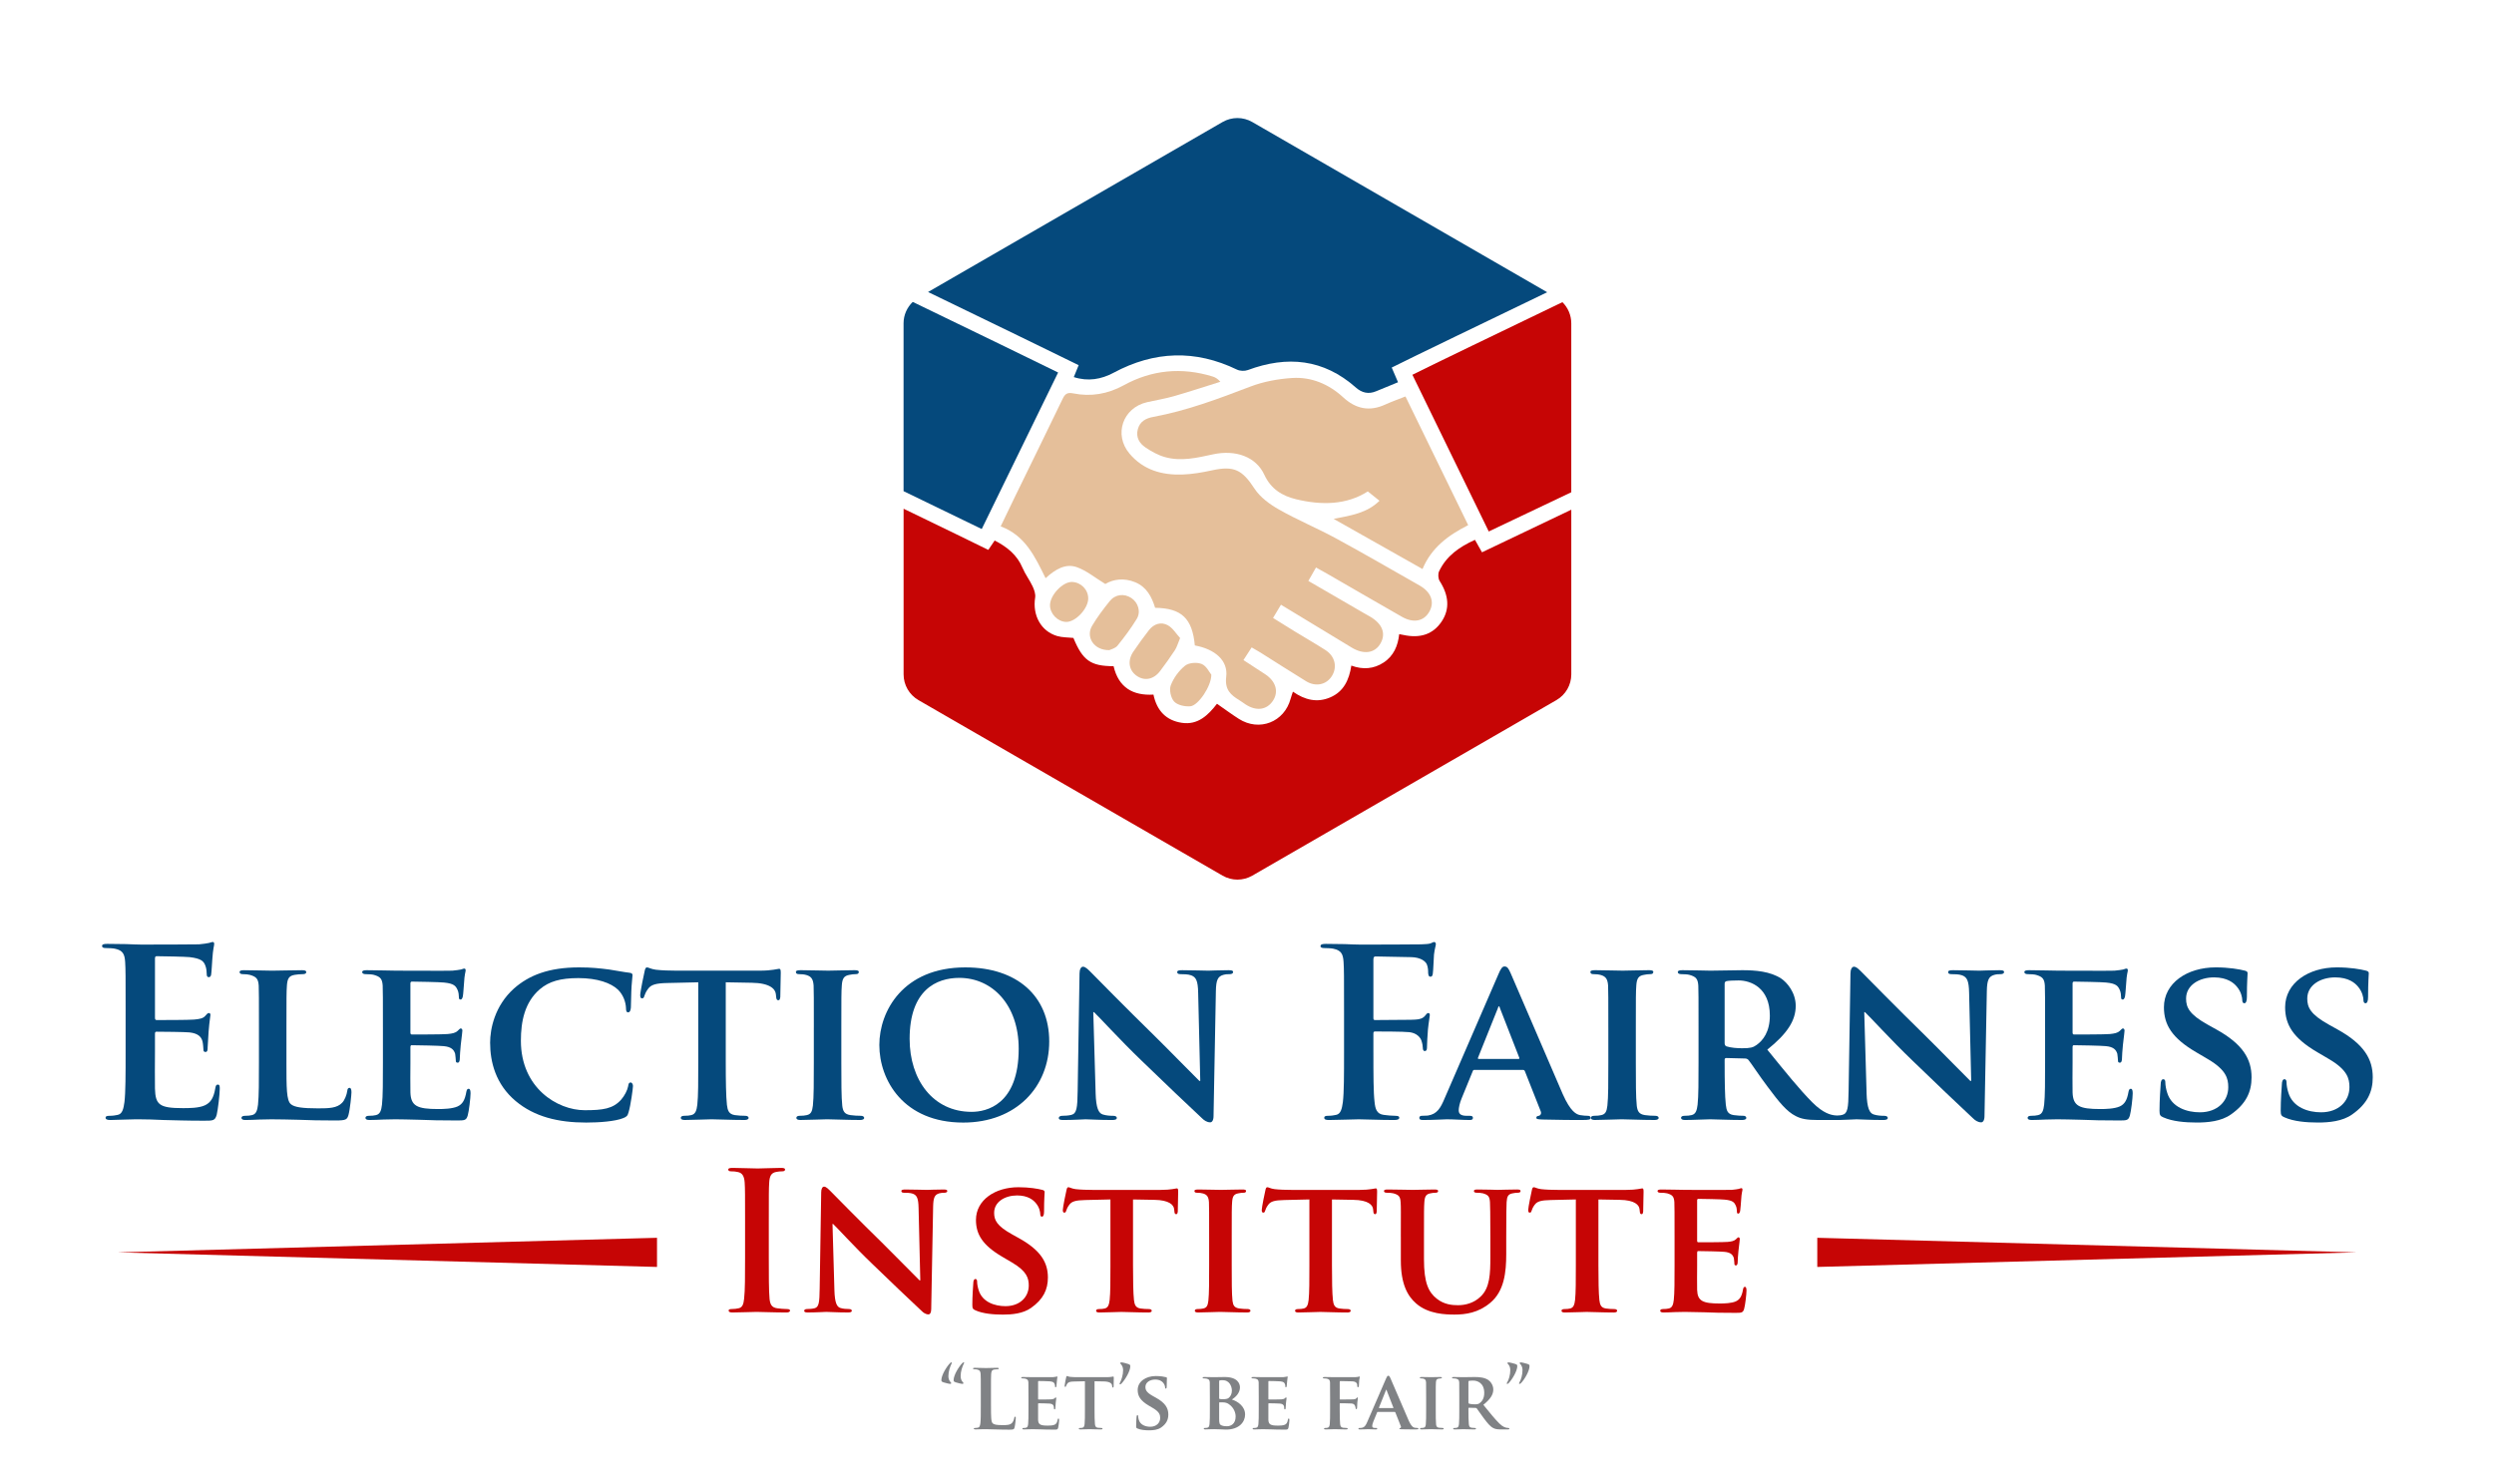 <?xml version="1.0" encoding="UTF-8"?> <svg xmlns="http://www.w3.org/2000/svg" id="Layer_1" viewBox="0 0 368.46 219.375"><defs><style>.cls-1{fill:none;}.cls-2{fill:#05497c;}.cls-3{fill:#e5bf9a;}.cls-4{fill:#c60505;}.cls-5{fill:#808285;}</style></defs><g><g><g><path class="cls-4" d="M110.077,180.79c0-4.297,0-5.088-.057-5.992-.057-.96-.34-1.441-.961-1.583-.311-.085-.678-.112-1.018-.112-.282,0-.452-.057-.452-.283,0-.169,.227-.227,.679-.227,1.074,0,2.854,.085,3.674,.085,.707,0,2.374-.085,3.448-.085,.368,0,.594,.057,.594,.227,0,.225-.169,.283-.452,.283s-.509,.027-.848,.085c-.764,.141-.989,.622-1.046,1.611-.057,.904-.057,1.695-.057,5.992v4.974c0,2.74,0,4.974,.113,6.189,.085,.764,.282,1.272,1.13,1.385,.396,.056,1.018,.113,1.442,.113,.311,0,.452,.085,.452,.225,0,.198-.226,.283-.538,.283-1.865,0-3.646-.085-4.409-.085-.65,0-2.43,.085-3.561,.085-.368,0-.566-.085-.566-.283,0-.141,.113-.225,.452-.225,.424,0,.763-.057,1.018-.113,.565-.113,.734-.593,.82-1.413,.141-1.187,.141-3.421,.141-6.161v-4.974Z"></path><path class="cls-4" d="M123.275,190.68c.056,1.866,.367,2.43,.848,2.601,.423,.141,.904,.169,1.3,.169,.283,0,.424,.112,.424,.254,0,.198-.226,.254-.566,.254-1.611,0-2.769-.085-3.221-.085-.227,0-1.413,.085-2.685,.085-.34,0-.566-.029-.566-.254,0-.142,.17-.254,.396-.254,.339,0,.791-.029,1.13-.113,.65-.169,.734-.82,.763-2.911l.226-14.243c0-.481,.169-.82,.423-.82,.312,0,.65,.368,1.075,.791,.311,.312,4.041,4.126,7.659,7.659,1.696,1.668,5.003,5.059,5.37,5.399h.113l-.254-10.683c-.029-1.47-.255-1.893-.848-2.12-.367-.141-.96-.141-1.3-.141-.311,0-.395-.113-.395-.256,0-.197,.254-.225,.622-.225,1.3,0,2.628,.056,3.165,.056,.283,0,1.215-.056,2.43-.056,.34,0,.566,.029,.566,.225,0,.142-.141,.256-.424,.256-.254,0-.452,0-.763,.085-.678,.198-.876,.622-.904,1.978l-.283,15.148c0,.537-.197,.764-.395,.764-.424,0-.763-.254-1.017-.508-1.555-1.443-4.663-4.41-7.264-6.925-2.713-2.6-5.342-5.511-5.822-5.935h-.085l.283,9.806Z"></path><path class="cls-4" d="M144.131,193.649c-.395-.171-.48-.283-.48-.82,0-1.301,.113-2.798,.141-3.194,0-.368,.113-.622,.311-.622,.226,0,.254,.225,.254,.395,0,.312,.085,.82,.226,1.245,.537,1.78,2.402,2.373,3.956,2.373,2.148,0,3.448-1.357,3.448-3.052,0-1.045-.254-2.092-2.458-3.391l-1.442-.848c-2.939-1.724-3.9-3.335-3.9-5.455,0-2.939,2.826-4.832,6.274-4.832,1.611,0,2.883,.225,3.533,.395,.226,.057,.339,.142,.339,.312,0,.312-.085,.989-.085,2.883,0,.508-.113,.764-.311,.764-.169,0-.254-.142-.254-.425,0-.225-.113-.96-.65-1.582-.368-.452-1.158-1.131-2.77-1.131-1.78,0-3.391,.933-3.391,2.573,0,1.074,.396,1.922,2.628,3.165l1.018,.566c3.278,1.809,4.296,3.645,4.296,5.821,0,1.782-.678,3.223-2.487,4.495-1.187,.847-2.827,.989-4.154,.989-1.442,0-2.968-.142-4.042-.622Z"></path><path class="cls-4" d="M164.055,177.257l-3.702,.085c-1.441,.029-2.035,.198-2.402,.735-.255,.339-.368,.649-.424,.82-.056,.197-.113,.31-.283,.31s-.225-.141-.225-.395c0-.396,.48-2.713,.537-2.911,.056-.312,.141-.452,.282-.452,.198,0,.452,.198,1.075,.283,.734,.085,1.667,.112,2.487,.112h10.09c.791,0,1.328-.056,1.695-.112,.395-.057,.594-.113,.678-.113,.169,0,.198,.141,.198,.508,0,.51-.057,2.29-.057,2.911-.029,.254-.085,.396-.226,.396-.198,0-.255-.113-.283-.481l-.028-.254c-.057-.622-.707-1.357-2.939-1.385l-3.137-.056v9.722c0,2.205,.029,4.098,.141,5.144,.085,.679,.226,1.131,.961,1.245,.339,.056,.904,.085,1.272,.085,.282,0,.395,.141,.395,.254,0,.169-.198,.254-.48,.254-1.639,0-3.307-.085-4.014-.085-.565,0-2.261,.085-3.25,.085-.311,0-.48-.085-.48-.254,0-.113,.085-.254,.395-.254,.368,0,.678-.029,.876-.085,.508-.113,.65-.566,.734-1.272,.113-1.018,.113-2.911,.113-5.116v-9.722Z"></path><path class="cls-4" d="M178.637,182.739c0-3.646,0-4.324-.028-5.088-.057-.82-.312-1.101-.848-1.272-.282-.085-.593-.112-.904-.112-.254,0-.395-.057-.395-.283,0-.142,.198-.198,.594-.198,.932,0,2.628,.056,3.335,.056,.622,0,2.233-.056,3.194-.056,.311,0,.508,.056,.508,.198,0,.225-.141,.283-.395,.283s-.452,.027-.735,.085c-.678,.113-.876,.452-.932,1.299-.057,.764-.057,1.441-.057,5.088v4.239c0,2.318,0,4.239,.113,5.257,.085,.65,.254,1.018,.989,1.131,.339,.056,.904,.085,1.272,.085,.282,0,.395,.141,.395,.254,0,.169-.198,.254-.48,.254-1.639,0-3.335-.085-4.014-.085-.565,0-2.261,.085-3.25,.085-.311,0-.48-.085-.48-.254,0-.113,.085-.254,.395-.254,.368,0,.65-.029,.876-.085,.508-.113,.65-.452,.735-1.16,.113-.989,.113-2.91,.113-5.228v-4.239Z"></path><path class="cls-4" d="M193.445,177.257l-3.702,.085c-1.441,.029-2.035,.198-2.402,.735-.254,.339-.368,.649-.424,.82-.057,.197-.113,.31-.282,.31s-.227-.141-.227-.395c0-.396,.481-2.713,.538-2.911,.056-.312,.141-.452,.282-.452,.198,0,.452,.198,1.075,.283,.734,.085,1.667,.112,2.487,.112h10.089c.792,0,1.329-.056,1.697-.112,.395-.057,.593-.113,.678-.113,.169,0,.198,.141,.198,.508,0,.51-.057,2.29-.057,2.911-.027,.254-.085,.396-.225,.396-.198,0-.254-.113-.283-.481l-.029-.254c-.056-.622-.706-1.357-2.939-1.385l-3.137-.056v9.722c0,2.205,.027,4.098,.141,5.144,.085,.679,.227,1.131,.96,1.245,.34,.056,.904,.085,1.272,.085,.283,0,.396,.141,.396,.254,0,.169-.198,.254-.481,.254-1.639,0-3.306-.085-4.012-.085-.566,0-2.261,.085-3.25,.085-.312,0-.481-.085-.481-.254,0-.113,.085-.254,.396-.254,.366,0,.678-.029,.876-.085,.508-.113,.65-.566,.735-1.272,.112-1.018,.112-2.911,.112-5.116v-9.722Z"></path><path class="cls-4" d="M206.955,182.739c0-3.646,.029-4.324-.029-5.088-.056-.847-.283-1.074-1.074-1.299-.198-.057-.622-.085-.96-.085-.283,0-.425-.085-.425-.256,0-.169,.169-.225,.537-.225,1.329,0,2.996,.056,3.731,.056,.622,0,2.29-.056,3.194-.056,.368,0,.537,.056,.537,.225,0,.171-.141,.256-.396,.256-.283,0-.423,.027-.735,.085-.649,.113-.847,.452-.904,1.299-.056,.764-.056,1.441-.056,5.088v3.363c0,3.504,.679,4.861,1.893,5.823,1.103,.876,2.29,.96,3.137,.96,1.075,0,2.347-.312,3.336-1.272,1.384-1.301,1.441-3.391,1.441-5.85v-3.025c0-3.646-.029-4.324-.057-5.088-.056-.82-.254-1.074-1.045-1.299-.198-.057-.622-.085-.904-.085s-.423-.085-.423-.256c0-.169,.169-.225,.508-.225,1.272,0,2.939,.056,2.967,.056,.283,0,1.951-.056,2.911-.056,.339,0,.508,.056,.508,.225,0,.171-.141,.256-.423,.256s-.423,.027-.735,.085c-.678,.113-.848,.452-.904,1.299-.029,.764-.056,1.441-.056,5.088v2.572c0,2.684-.283,5.511-2.374,7.235-1.753,1.469-3.646,1.724-5.257,1.724-1.301,0-3.872-.057-5.68-1.639-1.272-1.103-2.261-2.883-2.261-6.359v-3.533Z"></path><path class="cls-4" d="M232.812,177.257l-3.702,.085c-1.441,.029-2.034,.198-2.402,.735-.254,.339-.368,.649-.423,.82-.057,.197-.113,.31-.283,.31s-.227-.141-.227-.395c0-.396,.481-2.713,.537-2.911,.057-.312,.142-.452,.283-.452,.198,0,.452,.198,1.074,.283,.735,.085,1.668,.112,2.488,.112h10.089c.791,0,1.329-.056,1.695-.112,.396-.057,.594-.113,.679-.113,.169,0,.198,.141,.198,.508,0,.51-.057,2.29-.057,2.911-.027,.254-.085,.396-.225,.396-.198,0-.254-.113-.283-.481l-.029-.254c-.056-.622-.706-1.357-2.939-1.385l-3.137-.056v9.722c0,2.205,.027,4.098,.141,5.144,.085,.679,.225,1.131,.96,1.245,.34,.056,.904,.085,1.272,.085,.283,0,.396,.141,.396,.254,0,.169-.198,.254-.481,.254-1.639,0-3.306-.085-4.012-.085-.566,0-2.261,.085-3.25,.085-.312,0-.481-.085-.481-.254,0-.113,.085-.254,.395-.254,.368,0,.679-.029,.877-.085,.508-.113,.65-.566,.735-1.272,.112-1.018,.112-2.911,.112-5.116v-9.722Z"></path><path class="cls-4" d="M247.396,182.739c0-3.646,0-4.324-.029-5.088-.056-.82-.283-1.074-1.074-1.299-.198-.057-.622-.085-.989-.085-.254,0-.423-.085-.423-.256,0-.169,.198-.225,.566-.225,1.299,0,2.883,.056,3.589,.056,.791,0,6.302,.029,6.783,0,.452-.027,.848-.112,1.045-.141,.142-.029,.283-.113,.396-.113,.141,0,.169,.113,.169,.227,0,.169-.141,.452-.198,1.555-.027,.254-.085,1.299-.141,1.582-.029,.113-.085,.396-.283,.396-.169,0-.198-.113-.198-.312,0-.169-.029-.593-.169-.876-.198-.425-.396-.764-1.639-.877-.423-.056-3.391-.112-3.9-.112-.113,0-.169,.085-.169,.225v5.936c0,.141,.029,.254,.169,.254,.566,0,3.787,0,4.353-.057,.594-.056,.933-.141,1.187-.367,.198-.169,.283-.31,.396-.31,.112,0,.197,.113,.197,.254s-.056,.537-.197,1.753c-.057,.479-.113,1.441-.113,1.611,0,.198-.029,.537-.254,.537-.169,0-.227-.085-.227-.198-.029-.254-.029-.566-.085-.876-.141-.481-.452-.848-1.385-.933-.452-.056-3.277-.113-3.899-.113-.113,0-.142,.113-.142,.256v1.921c0,.82-.029,2.855,0,3.562,.056,1.639,.82,2.007,3.363,2.007,.65,0,1.695-.029,2.346-.312,.622-.283,.904-.791,1.074-1.78,.057-.254,.113-.368,.283-.368,.198,0,.225,.31,.225,.566,0,.537-.197,2.176-.339,2.656-.169,.622-.395,.622-1.328,.622-1.865,0-3.363-.027-4.578-.085-1.216-.027-2.149-.056-2.884-.056-.281,0-.82,.029-1.413,.029-.593,.027-1.216,.056-1.724,.056-.31,0-.481-.085-.481-.254,0-.113,.085-.254,.396-.254,.368,0,.65-.029,.876-.085,.51-.113,.65-.566,.735-1.272,.113-1.018,.113-2.911,.113-5.116v-4.239Z"></path></g><g><path class="cls-5" d="M140.402,204.209c.121,.121,.133,.156,.133,.217,0,.036-.085,.085-.133,.085-.229,0-.759-.156-.975-.217-.301-.096-.35-.156-.35-.337,0-.724,.759-1.988,1.301-2.529,.06-.073,.12-.096,.18-.096,.037,0,.072,.023,.072,.06,0,.036-.012,.072-.06,.156-.205,.421-.458,1.108-.458,1.842,0,.398,.181,.724,.289,.82Zm1.807,0c.121,.121,.133,.156,.133,.217,0,.036-.084,.085-.133,.085-.228,0-.759-.156-.975-.217-.301-.096-.35-.156-.35-.337,0-.724,.759-1.988,1.301-2.529,.06-.073,.121-.096,.181-.096,.036,0,.084,.023,.084,.06,0,.036-.024,.072-.072,.156-.205,.421-.457,1.108-.457,1.842,0,.398,.18,.724,.289,.82Z"></path><path class="cls-5" d="M146.409,207.751c0,1.542,0,2.373,.253,2.59,.205,.181,.518,.264,1.458,.264,.638,0,1.108-.011,1.409-.336,.145-.158,.289-.494,.313-.724,.012-.108,.037-.181,.133-.181,.084,0,.096,.06,.096,.205,0,.132-.084,1.035-.18,1.385-.072,.264-.133,.324-.759,.324-.867,0-1.494-.023-2.036-.036-.542-.024-.975-.036-1.469-.036-.133,0-.398,0-.687,.011-.277,0-.59,.024-.83,.024-.157,0-.241-.036-.241-.121,0-.06,.048-.096,.192-.096,.181,0,.326-.024,.434-.047,.24-.049,.301-.314,.349-.663,.06-.505,.06-1.457,.06-2.565v-2.12c0-1.83,0-2.168-.024-2.554-.024-.409-.121-.601-.518-.686-.096-.024-.241-.036-.398-.036-.132,0-.205-.024-.205-.109,0-.083,.084-.108,.265-.108,.566,0,1.325,.036,1.65,.036,.289,0,1.169-.036,1.638-.036,.169,0,.253,.024,.253,.108,0,.085-.072,.109-.217,.109-.133,0-.325,.011-.47,.036-.325,.06-.421,.266-.446,.686-.024,.386-.024,.724-.024,2.554v2.12Z"></path><path class="cls-5" d="M151.943,206.461c0-1.553,0-1.843-.011-2.168-.024-.35-.121-.458-.458-.554-.084-.024-.265-.036-.421-.036-.108,0-.181-.037-.181-.109s.084-.096,.241-.096c.554,0,1.228,.024,1.53,.024,.337,0,2.686,.011,2.89,0,.193-.013,.362-.049,.446-.06,.06-.013,.121-.049,.169-.049,.06,0,.072,.049,.072,.096,0,.073-.06,.194-.085,.663-.011,.108-.036,.554-.06,.675-.011,.047-.036,.168-.12,.168-.072,0-.085-.047-.085-.132,0-.072-.012-.253-.072-.373-.084-.181-.168-.326-.698-.373-.181-.024-1.446-.049-1.662-.049-.048,0-.072,.036-.072,.096v2.529c0,.06,.011,.109,.072,.109,.241,0,1.614,0,1.855-.024,.253-.024,.397-.06,.505-.156,.085-.072,.121-.132,.169-.132,.049,0,.085,.047,.085,.108s-.024,.23-.085,.746c-.024,.205-.048,.614-.048,.688,0,.083-.011,.228-.108,.228-.072,0-.096-.036-.096-.085-.012-.108-.012-.24-.036-.373-.06-.204-.193-.36-.591-.398-.192-.023-1.397-.047-1.662-.047-.049,0-.06,.047-.06,.108v.82c0,.349-.012,1.216,0,1.517,.024,.699,.349,.856,1.433,.856,.277,0,.723-.013,.999-.132,.266-.121,.386-.337,.458-.759,.024-.109,.048-.156,.121-.156,.084,0,.096,.132,.096,.241,0,.228-.084,.927-.144,1.131-.072,.266-.169,.266-.566,.266-.795,0-1.433-.011-1.951-.036-.518-.013-.916-.024-1.229-.024-.121,0-.35,.011-.602,.011-.253,.013-.518,.024-.735,.024-.132,0-.205-.036-.205-.108,0-.049,.036-.109,.169-.109,.156,0,.277-.011,.373-.036,.217-.049,.277-.241,.313-.543,.048-.434,.048-1.24,.048-2.179v-1.807Z"></path><path class="cls-5" d="M160.285,204.124l-1.578,.036c-.614,.013-.868,.085-1.024,.314-.108,.144-.156,.277-.181,.349-.024,.085-.048,.132-.12,.132-.072,0-.097-.06-.097-.168,0-.169,.205-1.157,.229-1.24,.024-.134,.06-.194,.121-.194,.084,0,.193,.085,.458,.121,.313,.036,.711,.049,1.059,.049h4.3c.337,0,.566-.024,.723-.049,.169-.024,.253-.047,.289-.047,.072,0,.084,.06,.084,.217,0,.217-.024,.975-.024,1.24-.012,.108-.036,.168-.096,.168-.085,0-.108-.047-.121-.204l-.012-.109c-.024-.264-.301-.579-1.253-.59l-1.337-.024v4.144c0,.939,.012,1.746,.06,2.192,.036,.289,.096,.481,.41,.53,.144,.024,.385,.036,.542,.036,.121,0,.169,.06,.169,.109,0,.072-.085,.108-.205,.108-.698,0-1.409-.036-1.71-.036-.24,0-.963,.036-1.385,.036-.133,0-.205-.036-.205-.108,0-.049,.037-.109,.169-.109,.156,0,.289-.011,.373-.036,.217-.049,.277-.241,.314-.543,.048-.434,.048-1.24,.048-2.179v-4.144Z"></path><path class="cls-5" d="M165.638,201.644c-.121-.121-.132-.156-.132-.217,0-.036,.072-.096,.132-.096,.241,0,.771,.156,1,.228,.301,.085,.35,.169,.35,.349,0,.735-.783,2.024-1.325,2.578-.072,.072-.121,.096-.193,.096-.036,0-.072-.024-.072-.072,0-.024,.011-.06,.06-.156,.217-.422,.469-1.133,.469-1.879,0-.398-.181-.724-.289-.831Z"></path><path class="cls-5" d="M168.057,211.111c-.169-.072-.205-.121-.205-.349,0-.554,.048-1.193,.06-1.362,0-.156,.048-.264,.132-.264,.096,0,.108,.096,.108,.168,0,.134,.037,.35,.096,.53,.229,.759,1.024,1.012,1.687,1.012,.915,0,1.469-.577,1.469-1.301,0-.445-.108-.891-1.048-1.446l-.614-.362c-1.253-.734-1.662-1.421-1.662-2.324,0-1.253,1.204-2.06,2.674-2.06,.687,0,1.229,.096,1.506,.169,.096,.024,.144,.06,.144,.132,0,.132-.036,.422-.036,1.229,0,.217-.048,.324-.133,.324-.072,0-.108-.059-.108-.179,0-.098-.048-.411-.277-.675-.156-.194-.494-.482-1.18-.482-.759,0-1.446,.398-1.446,1.097,0,.458,.169,.818,1.12,1.348l.434,.241c1.397,.771,1.83,1.555,1.83,2.482,0,.758-.289,1.372-1.059,1.915-.506,.362-1.205,.421-1.771,.421-.614,0-1.265-.059-1.723-.264Z"></path><path class="cls-5" d="M178.745,206.461c0-1.553,0-1.843-.012-2.168-.024-.35-.121-.458-.458-.554-.084-.024-.265-.036-.421-.036-.108,0-.181-.037-.181-.109s.084-.096,.241-.096c.554,0,1.228,.024,1.433,.024,.53,0,1.228-.024,1.59-.024,1.915,0,2.252,.988,2.252,1.53,0,.794-.59,1.408-1.193,1.794,.868,.277,1.952,1.012,1.952,2.216,0,1.095-.867,2.228-2.819,2.228-.121,0-.482-.011-.843-.036-.362-.013-.735-.024-.904-.024-.121,0-.35,.011-.602,.011-.253,.013-.518,.024-.735,.024-.132,0-.205-.036-.205-.108,0-.049,.036-.109,.169-.109,.156,0,.277-.011,.373-.036,.217-.049,.277-.241,.313-.543,.049-.434,.049-1.24,.049-2.179v-1.807Zm1.373,.169c0,.083,.036,.096,.072,.108,.097,.024,.253,.036,.494,.036,.35,0,.65-.036,.831-.181,.277-.217,.482-.59,.482-1.084,0-.686-.409-1.542-1.325-1.542-.144,0-.349,0-.457,.024-.072,.011-.096,.06-.096,.168v2.471Zm0,3.01c0,.675,.036,.88,.373,1.012,.277,.109,.518,.121,.759,.121,.566,0,1.301-.313,1.301-1.446,0-.469-.205-1.276-.999-1.819-.217-.156-.506-.266-.916-.266h-.458c-.036,0-.06,.013-.06,.073v2.324Z"></path><path class="cls-5" d="M185.966,206.461c0-1.553,0-1.843-.012-2.168-.024-.35-.121-.458-.458-.554-.084-.024-.265-.036-.421-.036-.108,0-.181-.037-.181-.109s.084-.096,.241-.096c.554,0,1.228,.024,1.53,.024,.337,0,2.686,.011,2.89,0,.193-.013,.362-.049,.446-.06,.06-.013,.121-.049,.169-.049,.06,0,.072,.049,.072,.096,0,.073-.06,.194-.085,.663-.011,.108-.036,.554-.06,.675-.011,.047-.036,.168-.12,.168-.072,0-.085-.047-.085-.132,0-.072-.012-.253-.072-.373-.085-.181-.169-.326-.699-.373-.181-.024-1.446-.049-1.662-.049-.048,0-.072,.036-.072,.096v2.529c0,.06,.011,.109,.072,.109,.241,0,1.614,0,1.855-.024,.253-.024,.397-.06,.506-.156,.084-.072,.12-.132,.168-.132,.049,0,.085,.047,.085,.108s-.024,.23-.085,.746c-.024,.205-.048,.614-.048,.688,0,.083-.011,.228-.108,.228-.072,0-.096-.036-.096-.085-.012-.108-.012-.24-.036-.373-.06-.204-.193-.36-.591-.398-.192-.023-1.397-.047-1.662-.047-.049,0-.06,.047-.06,.108v.82c0,.349-.012,1.216,0,1.517,.024,.699,.349,.856,1.433,.856,.277,0,.723-.013,1-.132,.265-.121,.385-.337,.457-.759,.024-.109,.048-.156,.121-.156,.084,0,.097,.132,.097,.241,0,.228-.085,.927-.145,1.131-.072,.266-.169,.266-.566,.266-.795,0-1.433-.011-1.951-.036-.518-.013-.916-.024-1.229-.024-.121,0-.35,.011-.602,.011-.253,.013-.518,.024-.735,.024-.132,0-.205-.036-.205-.108,0-.049,.036-.109,.169-.109,.156,0,.277-.011,.373-.036,.217-.049,.277-.241,.313-.543,.049-.434,.049-1.24,.049-2.179v-1.807Z"></path><path class="cls-5" d="M197.928,208.305c0,.988,.013,1.71,.06,2.143,.036,.301,.109,.494,.422,.543,.145,.024,.373,.036,.518,.036,.132,0,.181,.06,.181,.109,0,.072-.073,.108-.23,.108-.675,0-1.421-.036-1.698-.036s-.952,.036-1.349,.036c-.144,0-.217-.024-.217-.108,0-.049,.037-.109,.156-.109,.156,0,.277-.011,.375-.036,.217-.049,.277-.241,.313-.543,.047-.434,.047-1.192,.047-2.179v-1.807c0-1.553,0-1.843-.011-2.168-.024-.35-.121-.469-.458-.554-.085-.024-.266-.036-.422-.036-.096,0-.181-.037-.181-.109s.085-.096,.254-.096c.541,0,1.216,.024,1.517,.024,.409,0,2.758,.011,3.012,0,.192-.013,.324-.024,.434-.049,.06-.011,.108-.06,.168-.06,.036,0,.072,.049,.072,.096,0,.073-.047,.194-.083,.458-.013,.109-.036,.711-.049,.831-.011,.085-.036,.205-.108,.205-.073,0-.134-.049-.134-.169,0-.083,.013-.24-.06-.385-.072-.145-.277-.301-.673-.313l-1.76-.036c-.059,0-.096,.023-.096,.144v2.482c0,.06,.013,.096,.073,.096l1.481-.013c.181,0,.324,0,.481-.011,.194-.011,.35-.049,.446-.181,.06-.06,.085-.108,.144-.108,.037,0,.06,.036,.06,.096s-.047,.337-.083,.662c-.024,.205-.036,.675-.036,.746,0,.085-.013,.23-.121,.23-.06,0-.096-.072-.096-.145,0-.072-.024-.192-.073-.313-.047-.145-.181-.349-.505-.373-.266-.024-1.517-.036-1.698-.036-.049,0-.073,.011-.073,.085v.843Z"></path><path class="cls-5" d="M203.548,208.654c-.06,0-.072,.013-.096,.073l-.566,1.384c-.109,.254-.156,.507-.156,.627,0,.181,.096,.289,.421,.289h.156c.134,0,.156,.049,.156,.109,0,.083-.06,.108-.168,.108-.349,0-.843-.036-1.18-.036-.109,0-.675,.036-1.229,.036-.134,0-.192-.024-.192-.108,0-.06,.036-.109,.119-.109,.098,0,.217-.011,.314-.011,.481-.073,.662-.386,.879-.904l2.771-6.395c.121-.289,.205-.409,.313-.409,.156,0,.205,.096,.313,.324,.253,.567,2.024,4.71,2.699,6.263,.409,.927,.711,1.061,.903,1.097,.156,.024,.277,.036,.398,.036,.096,0,.145,.036,.145,.109,0,.083-.06,.108-.458,.108-.373,0-1.144,0-2.036-.024-.192-.011-.313-.011-.313-.083,0-.06,.023-.096,.132-.109,.072-.011,.145-.108,.096-.228l-.82-2.071c-.023-.06-.059-.073-.108-.073h-2.494Zm2.265-.566c.047,0,.059-.024,.047-.06l-.999-2.565c-.013-.036-.024-.096-.049-.096-.036,0-.047,.06-.06,.096l-1.024,2.552c-.024,.049,0,.073,.036,.073h2.049Z"></path><path class="cls-5" d="M210.696,206.461c0-1.553,0-1.843-.011-2.168-.024-.35-.132-.469-.362-.543-.121-.036-.253-.047-.385-.047-.109,0-.169-.024-.169-.121,0-.06,.085-.085,.253-.085,.398,0,1.121,.024,1.421,.024,.266,0,.952-.024,1.362-.024,.132,0,.217,.024,.217,.085,0,.096-.06,.121-.169,.121-.108,0-.192,.011-.313,.036-.289,.047-.373,.192-.398,.554-.024,.324-.024,.614-.024,2.168v1.807c0,.988,0,1.806,.049,2.239,.036,.277,.108,.434,.422,.482,.144,.024,.385,.036,.541,.036,.121,0,.169,.06,.169,.109,0,.072-.085,.108-.205,.108-.699,0-1.421-.036-1.71-.036-.241,0-.965,.036-1.385,.036-.134,0-.205-.036-.205-.108,0-.049,.036-.109,.168-.109,.156,0,.277-.011,.375-.036,.217-.049,.277-.192,.313-.494,.047-.422,.047-1.24,.047-2.228v-1.807Z"></path><path class="cls-5" d="M215.594,206.461c0-1.553,0-1.843-.011-2.168-.024-.35-.121-.458-.458-.554-.085-.024-.266-.036-.422-.036-.108,0-.181-.037-.181-.109s.085-.096,.241-.096c.554,0,1.229,.024,1.446,.024,.362,0,1.325-.024,1.651-.024,.675,0,1.446,.06,2.011,.434,.301,.205,.746,.722,.746,1.41,0,.758-.434,1.433-1.47,2.264,.94,1.157,1.687,2.084,2.326,2.722,.59,.591,.963,.639,1.133,.675,.108,.024,.168,.024,.253,.024s.132,.06,.132,.109c0,.083-.072,.108-.205,.108h-1.011c-.591,0-.88-.06-1.157-.204-.458-.23-.856-.712-1.446-1.506-.421-.554-.867-1.242-.999-1.398-.06-.06-.121-.072-.192-.072l-.952-.024c-.049,0-.085,.024-.085,.085v.145c0,.952,.011,1.746,.06,2.179,.036,.301,.085,.494,.409,.543,.156,.024,.386,.036,.518,.036,.085,0,.132,.06,.132,.109,0,.072-.083,.108-.217,.108-.614,0-1.493-.036-1.649-.036-.205,0-.88,.036-1.301,.036-.134,0-.205-.036-.205-.108,0-.049,.036-.109,.168-.109,.156,0,.277-.011,.375-.036,.217-.049,.277-.241,.313-.543,.047-.434,.047-1.24,.047-2.179v-1.807Zm1.349,.795c0,.108,.024,.145,.096,.181,.23,.072,.543,.096,.807,.096,.422,0,.567-.036,.748-.169,.324-.228,.686-.673,.686-1.517,0-1.446-.988-1.819-1.615-1.819-.264,0-.517,.013-.626,.036-.072,.024-.096,.06-.096,.145v3.048Z"></path><path class="cls-5" d="M222.862,204.426c-.072,.06-.132,.085-.192,.085-.036,0-.072-.024-.072-.06s.023-.072,.072-.156c.241-.398,.458-1.108,.458-1.843,0-.398-.181-.722-.29-.82-.119-.119-.132-.156-.132-.217,0-.036,.085-.083,.132-.083,.23,0,.759,.156,.976,.217,.301,.096,.349,.156,.349,.337,0,.722-.758,1.987-1.301,2.541Zm1.783-2.795c-.121-.119-.132-.156-.132-.217,0-.036,.083-.083,.132-.083,.228,0,.759,.156,.976,.217,.3,.096,.349,.156,.349,.337,0,.722-.746,2-1.289,2.541-.072,.06-.132,.085-.192,.085-.036,0-.072-.024-.072-.06s.011-.072,.06-.156c.24-.398,.457-1.108,.457-1.843,0-.398-.179-.722-.289-.82Z"></path></g><g><path class="cls-2" d="M18.559,149.47c0-5.233,0-6.197-.069-7.298-.069-1.171-.345-1.723-1.481-1.964-.275-.069-.861-.103-1.342-.103-.379,0-.586-.067-.586-.309s.241-.31,.757-.31c.93,0,1.929,.034,2.789,.034,.895,.034,1.687,.069,2.169,.069,1.102,0,7.954,0,8.608-.034,.654-.069,1.205-.138,1.481-.207,.172-.034,.378-.138,.551-.138s.207,.138,.207,.31c0,.241-.172,.653-.276,2.238-.034,.345-.103,1.859-.172,2.272-.034,.172-.103,.379-.344,.379s-.31-.172-.31-.482c0-.241-.034-.827-.207-1.24-.241-.619-.585-1.032-2.307-1.239-.585-.069-4.2-.138-4.889-.138-.172,0-.241,.103-.241,.345v8.711c0,.241,.034,.379,.241,.379,.757,0,4.716,0,5.509-.069,.826-.069,1.342-.172,1.652-.517,.241-.276,.379-.448,.551-.448,.138,0,.241,.069,.241,.276s-.138,.758-.276,2.514c-.034,.689-.138,2.066-.138,2.307,0,.276,0,.655-.31,.655-.241,0-.31-.138-.31-.31-.034-.345-.034-.792-.137-1.24-.172-.688-.655-1.204-1.929-1.342-.654-.069-4.063-.103-4.889-.103-.172,0-.207,.138-.207,.345v2.719c0,1.171-.034,4.34,0,5.337,.069,2.376,.619,2.893,4.132,2.893,.895,0,2.341,0,3.236-.413s1.309-1.137,1.55-2.548c.069-.379,.138-.517,.378-.517,.276,0,.276,.276,.276,.62,0,.792-.276,3.134-.447,3.821-.241,.896-.551,.896-1.86,.896-2.582,0-4.476-.069-5.956-.103-1.481-.069-2.548-.103-3.581-.103-.379,0-1.136,0-1.962,.034-.792,0-1.687,.069-2.376,.069-.448,0-.688-.103-.688-.345,0-.172,.137-.276,.551-.276,.517,0,.93-.069,1.24-.138,.688-.138,.861-.894,.998-1.893,.172-1.446,.172-4.166,.172-7.334v-6.059Z"></path><path class="cls-2" d="M42.318,157.011c0,3.753,0,5.612,.654,6.163,.517,.448,1.687,.62,4.029,.62,1.618,0,2.789-.034,3.546-.827,.379-.379,.689-1.204,.758-1.756,.034-.276,.103-.448,.344-.448,.207,0,.276,.31,.276,.655s-.207,2.514-.448,3.374c-.206,.655-.344,.792-1.928,.792-2.169,0-3.925-.034-5.44-.103-1.515-.034-2.789-.069-4.028-.069-.345,0-.998,.034-1.722,.034-.723,.034-1.48,.069-2.1,.069-.378,0-.585-.103-.585-.31,0-.138,.103-.31,.482-.31,.448,0,.792-.034,1.067-.103,.62-.138,.792-.688,.896-1.549,.137-1.239,.137-3.546,.137-6.232v-5.165c0-4.442,0-5.267-.034-6.197-.069-.999-.345-1.308-1.309-1.583-.241-.069-.62-.103-.998-.103-.345,0-.517-.103-.517-.31s.207-.276,.654-.276c1.412,0,3.34,.069,4.167,.069,.723,0,3.202-.069,4.373-.069,.447,0,.654,.069,.654,.276s-.172,.31-.551,.31c-.345,0-.827,.034-1.171,.103-.827,.138-1.067,.55-1.136,1.583-.069,.93-.069,1.756-.069,6.197v5.165Z"></path><path class="cls-2" d="M56.572,151.846c0-4.442,0-5.267-.034-6.197-.069-.999-.345-1.308-1.309-1.583-.241-.069-.758-.103-1.205-.103-.31,0-.517-.103-.517-.31s.241-.276,.689-.276c1.583,0,3.511,.069,4.373,.069,.964,0,7.678,.034,8.263,0,.551-.034,1.033-.138,1.274-.172,.172-.034,.345-.138,.482-.138,.172,0,.206,.138,.206,.276,0,.207-.172,.551-.24,1.893-.034,.31-.103,1.583-.172,1.928-.034,.138-.103,.482-.345,.482-.207,0-.241-.138-.241-.379,0-.207-.034-.722-.206-1.067-.241-.517-.482-.93-1.998-1.068-.516-.069-4.132-.138-4.751-.138-.138,0-.207,.103-.207,.276v7.231c0,.172,.034,.31,.207,.31,.688,0,4.613,0,5.302-.069,.723-.069,1.136-.172,1.446-.448,.24-.207,.344-.379,.482-.379s.241,.138,.241,.31-.069,.655-.241,2.135c-.069,.586-.138,1.756-.138,1.962,0,.241-.034,.655-.31,.655-.206,0-.275-.103-.275-.241-.034-.31-.034-.689-.103-1.068-.172-.584-.551-1.032-1.687-1.136-.551-.069-3.994-.138-4.751-.138-.138,0-.172,.138-.172,.31v2.341c0,.998-.034,3.477,0,4.338,.069,1.997,.998,2.445,4.097,2.445,.792,0,2.066-.034,2.858-.379,.757-.345,1.101-.965,1.308-2.169,.069-.31,.138-.448,.345-.448,.241,0,.276,.379,.276,.689,0,.653-.241,2.651-.413,3.236-.207,.758-.482,.758-1.618,.758-2.272,0-4.098-.034-5.578-.103-1.481-.034-2.617-.069-3.512-.069-.345,0-.998,.034-1.722,.034-.723,.034-1.48,.069-2.1,.069-.378,0-.585-.103-.585-.31,0-.138,.103-.31,.482-.31,.448,0,.792-.034,1.067-.103,.62-.138,.792-.688,.896-1.549,.138-1.239,.138-3.546,.138-6.232v-5.165Z"></path><path class="cls-2" d="M76.197,162.726c-2.995-2.514-3.787-5.818-3.787-8.642,0-1.997,.654-5.439,3.546-8.022,2.204-1.928,5.096-3.099,9.607-3.099,1.893,0,3.03,.138,4.407,.31,1.136,.172,2.135,.379,3.03,.482,.344,.034,.447,.172,.447,.345,0,.241-.069,.584-.137,1.618-.069,.963-.069,2.583-.103,3.168-.034,.412-.138,.722-.413,.722-.241,0-.31-.241-.31-.62-.034-.929-.413-1.962-1.171-2.719-1.033-.999-3.064-1.723-5.853-1.723-2.651,0-4.338,.482-5.716,1.654-2.238,1.928-2.789,4.752-2.789,7.608,0,6.955,5.371,10.261,9.434,10.261,2.685,0,4.166-.207,5.371-1.55,.516-.584,.93-1.411,1.033-1.962,.069-.448,.138-.586,.379-.586,.206,0,.344,.276,.344,.517,0,.345-.344,2.893-.654,3.89-.138,.517-.276,.655-.792,.861-1.205,.482-3.512,.655-5.474,.655-4.132,0-7.644-.861-10.398-3.168Z"></path><path class="cls-2" d="M103.158,145.166l-4.51,.103c-1.756,.034-2.479,.241-2.926,.896-.31,.413-.448,.791-.517,.998-.069,.241-.138,.379-.345,.379s-.275-.172-.275-.482c0-.481,.585-3.305,.654-3.546,.069-.379,.172-.551,.345-.551,.241,0,.551,.241,1.309,.345,.895,.103,2.031,.138,3.03,.138h12.292c.964,0,1.618-.069,2.066-.138,.482-.069,.723-.138,.826-.138,.207,0,.241,.172,.241,.62,0,.62-.069,2.789-.069,3.546-.034,.31-.103,.482-.276,.482-.241,0-.31-.138-.345-.586l-.034-.31c-.069-.757-.861-1.652-3.58-1.687l-3.822-.069v11.845c0,2.686,.034,4.993,.172,6.266,.103,.827,.276,1.377,1.171,1.515,.413,.069,1.102,.103,1.55,.103,.344,0,.482,.172,.482,.31,0,.207-.241,.31-.585,.31-1.998,0-4.029-.103-4.889-.103-.688,0-2.754,.103-3.959,.103-.379,0-.586-.103-.586-.31,0-.138,.103-.31,.482-.31,.447,0,.826-.034,1.067-.103,.619-.138,.792-.688,.895-1.549,.138-1.239,.138-3.546,.138-6.232v-11.845Z"></path><path class="cls-2" d="M120.236,151.846c0-4.442,0-5.267-.034-6.197-.069-.999-.379-1.342-1.034-1.549-.344-.103-.723-.138-1.102-.138-.309,0-.482-.069-.482-.345,0-.172,.241-.241,.723-.241,1.136,0,3.202,.069,4.063,.069,.757,0,2.72-.069,3.89-.069,.379,0,.619,.069,.619,.241,0,.276-.172,.345-.482,.345s-.551,.034-.895,.103c-.827,.138-1.067,.55-1.136,1.583-.069,.93-.069,1.756-.069,6.197v5.165c0,2.824,0,5.164,.138,6.404,.103,.792,.309,1.239,1.205,1.377,.413,.069,1.102,.103,1.549,.103,.345,0,.482,.172,.482,.31,0,.207-.241,.31-.586,.31-1.997,0-4.063-.103-4.889-.103-.689,0-2.755,.103-3.96,.103-.378,0-.585-.103-.585-.31,0-.138,.103-.31,.482-.31,.448,0,.792-.034,1.067-.103,.62-.138,.792-.55,.896-1.411,.137-1.206,.137-3.546,.137-6.37v-5.165Z"></path><path class="cls-2" d="M129.911,154.429c0-4.993,3.512-11.466,12.705-11.466,7.644,0,12.395,4.235,12.395,10.949s-4.889,11.983-12.705,11.983c-8.814,0-12.395-6.266-12.395-11.466Zm20.59,.551c0-6.473-3.891-10.468-8.78-10.468-3.374,0-7.334,1.792-7.334,9.021,0,6.026,3.443,10.777,9.159,10.777,2.135,0,6.955-.998,6.955-9.33Z"></path><path class="cls-2" d="M161.864,161.522c.069,2.272,.447,2.96,1.033,3.167,.516,.172,1.102,.207,1.583,.207,.345,0,.517,.138,.517,.31,0,.241-.276,.31-.688,.31-1.963,0-3.374-.103-3.926-.103-.276,0-1.721,.103-3.271,.103-.413,0-.688-.034-.688-.31,0-.172,.207-.31,.482-.31,.413,0,.964-.034,1.377-.138,.792-.207,.895-.998,.93-3.546l.276-17.353c0-.586,.207-.999,.516-.999,.379,0,.792,.448,1.309,.965,.379,.379,4.924,5.027,9.331,9.331,2.066,2.031,6.094,6.163,6.542,6.576h.138l-.31-13.016c-.034-1.79-.31-2.305-1.033-2.581-.448-.172-1.171-.172-1.584-.172-.378,0-.482-.138-.482-.31,0-.241,.31-.276,.757-.276,1.584,0,3.202,.069,3.857,.069,.344,0,1.48-.069,2.961-.069,.413,0,.688,.034,.688,.276,0,.172-.172,.31-.516,.31-.31,0-.551,0-.93,.103-.827,.241-1.067,.757-1.102,2.41l-.345,18.454c0,.655-.241,.93-.482,.93-.516,0-.93-.31-1.239-.62-1.894-1.756-5.681-5.37-8.849-8.435-3.305-3.168-6.508-6.714-7.093-7.231h-.103l.345,11.948Z"></path><path class="cls-2" d="M202.905,155.53c0,3.306,0,5.889,.172,7.334,.103,.999,.31,1.756,1.344,1.893,.481,.069,1.239,.138,1.72,.138,.448,0,.586,.103,.586,.276,0,.241-.241,.345-.757,.345-2.169,0-4.338-.103-5.234-.103s-3.063,.103-4.373,.103c-.482,0-.722-.069-.722-.345,0-.172,.136-.276,.515-.276,.517,0,.93-.069,1.24-.138,.688-.138,.86-.894,.998-1.893,.172-1.446,.172-4.028,.172-7.334v-6.059c0-5.233,0-6.197-.069-7.298-.069-1.171-.345-1.723-1.48-1.964-.276-.069-.861-.103-1.344-.103-.343,0-.584-.067-.584-.274,0-.276,.276-.345,.791-.345,.896,0,1.895,.034,2.789,.034,.896,.034,1.687,.069,2.169,.069,1.309,0,8.297,0,9.09-.034,.653-.034,1.067-.034,1.411-.138,.207-.069,.379-.207,.551-.207,.138,0,.241,.138,.241,.31,0,.241-.172,.653-.276,1.549-.034,.345-.103,2.376-.172,2.789-.034,.276-.103,.482-.345,.482s-.31-.172-.345-.551c0-.276,0-.827-.207-1.309-.241-.481-.963-.998-2.272-1.032l-5.301-.103c-.207,0-.31,.103-.31,.482v8.608c0,.207,.034,.31,.241,.31l4.407-.034c.586,0,1.067,0,1.549-.034,.655-.034,1.137-.172,1.48-.62,.172-.207,.241-.345,.448-.345,.138,0,.207,.103,.207,.31s-.172,1.067-.276,2.135c-.069,.689-.138,2.272-.138,2.514,0,.31,0,.655-.343,.655-.207,0-.276-.241-.276-.482s-.069-.655-.207-1.068c-.172-.481-.689-1.101-1.756-1.239-.861-.103-4.51-.103-5.096-.103-.172,0-.241,.069-.241,.31v2.788Z"></path><path class="cls-2" d="M217.849,158.112c-.172,0-.207,.034-.276,.207l-1.618,3.959c-.31,.724-.448,1.447-.448,1.792,0,.515,.276,.825,1.206,.825h.446c.379,0,.448,.138,.448,.31,0,.241-.172,.31-.482,.31-.998,0-2.409-.103-3.374-.103-.31,0-1.928,.103-3.511,.103-.379,0-.551-.069-.551-.31,0-.172,.103-.31,.345-.31,.276,0,.619-.034,.894-.034,1.378-.207,1.893-1.101,2.514-2.583l7.92-18.282c.343-.827,.584-1.171,.894-1.171,.448,0,.586,.276,.896,.93,.722,1.618,5.784,13.463,7.712,17.904,1.171,2.65,2.031,3.029,2.583,3.132,.448,.069,.792,.103,1.137,.103,.274,0,.412,.103,.412,.31,0,.241-.172,.31-1.308,.31-1.068,0-3.272,0-5.818-.069-.551-.034-.896-.034-.896-.241,0-.172,.069-.276,.379-.31,.207-.034,.413-.31,.276-.653l-2.341-5.923c-.069-.172-.172-.207-.31-.207h-7.127Zm6.473-1.618c.138,0,.172-.069,.138-.172l-2.858-7.334c-.034-.102-.069-.274-.136-.274-.103,0-.138,.172-.172,.274l-2.927,7.3c-.069,.138,0,.207,.103,.207h5.853Z"></path><path class="cls-2" d="M237.612,151.846c0-4.442,0-5.267-.034-6.197-.069-.999-.379-1.342-1.034-1.549-.345-.103-.722-.138-1.101-.138-.31,0-.482-.069-.482-.345,0-.172,.241-.241,.724-.241,1.136,0,3.201,.069,4.063,.069,.757,0,2.72-.069,3.89-.069,.379,0,.62,.069,.62,.241,0,.276-.172,.345-.482,.345s-.551,.034-.896,.103c-.825,.138-1.067,.55-1.136,1.583-.069,.93-.069,1.756-.069,6.197v5.165c0,2.824,0,5.164,.138,6.404,.103,.792,.31,1.239,1.204,1.377,.413,.069,1.103,.103,1.55,.103,.343,0,.481,.172,.481,.31,0,.207-.241,.31-.584,.31-1.997,0-4.064-.103-4.889-.103-.689,0-2.755,.103-3.959,.103-.379,0-.586-.103-.586-.31,0-.138,.103-.31,.482-.31,.448,0,.791-.034,1.067-.103,.62-.138,.792-.55,.896-1.411,.138-1.206,.138-3.546,.138-6.37v-5.165Z"></path><path class="cls-2" d="M250.939,151.846c0-4.442,0-5.267-.034-6.197-.069-.999-.345-1.308-1.309-1.583-.241-.069-.757-.103-1.204-.103-.31,0-.517-.103-.517-.31s.241-.276,.689-.276c1.583,0,3.511,.069,4.132,.069,1.032,0,3.787-.069,4.717-.069,1.928,0,4.132,.172,5.749,1.239,.861,.586,2.135,2.066,2.135,4.03,0,2.169-1.239,4.097-4.2,6.473,2.686,3.305,4.821,5.956,6.645,7.781,1.687,1.687,2.755,1.825,3.237,1.928,.31,.069,.481,.069,.722,.069s.379,.172,.379,.31c0,.241-.207,.31-.586,.31h-2.891c-1.688,0-2.514-.172-3.306-.586-1.308-.653-2.445-2.031-4.132-4.304-1.204-1.583-2.479-3.546-2.858-3.994-.172-.172-.343-.207-.55-.207l-2.72-.069c-.138,0-.241,.069-.241,.241v.413c0,2.72,.034,4.993,.172,6.232,.103,.861,.241,1.411,1.17,1.549,.448,.069,1.103,.103,1.481,.103,.241,0,.379,.172,.379,.31,0,.207-.241,.31-.62,.31-1.756,0-4.269-.103-4.717-.103-.586,0-2.514,.103-3.718,.103-.379,0-.586-.103-.586-.31,0-.138,.103-.31,.482-.31,.446,0,.791-.034,1.067-.103,.62-.138,.792-.688,.896-1.549,.138-1.239,.138-3.546,.138-6.232v-5.165Zm3.856,2.272c0,.31,.069,.413,.276,.517,.655,.207,1.549,.276,2.307,.276,1.204,0,1.618-.103,2.135-.482,.929-.655,1.962-1.928,1.962-4.338,0-4.132-2.824-5.2-4.614-5.2-.758,0-1.48,.034-1.79,.103-.207,.069-.276,.172-.276,.413v8.711Z"></path><path class="cls-2" d="M275.763,161.522c.069,2.272,.448,2.96,1.032,3.167,.517,.172,1.103,.207,1.585,.207,.345,0,.515,.138,.515,.31,0,.241-.274,.31-.688,.31-1.962,0-3.375-.103-3.925-.103-.276,0-1.723,.103-3.272,.103-.413,0-.689-.034-.689-.31,0-.172,.207-.31,.482-.31,.413,0,.965-.034,1.378-.138,.791-.207,.894-.998,.929-3.546l.276-17.353c0-.586,.207-.999,.517-.999,.379,0,.791,.448,1.308,.965,.379,.379,4.924,5.027,9.331,9.331,2.066,2.031,6.094,6.163,6.542,6.576h.138l-.31-13.016c-.034-1.79-.31-2.305-1.034-2.581-.446-.172-1.17-.172-1.583-.172-.379,0-.482-.138-.482-.31,0-.241,.31-.276,.758-.276,1.583,0,3.203,.069,3.856,.069,.345,0,1.481-.069,2.962-.069,.413,0,.689,.034,.689,.276,0,.172-.172,.31-.517,.31-.31,0-.551,0-.93,.103-.825,.241-1.067,.757-1.101,2.41l-.345,18.454c0,.655-.241,.93-.482,.93-.517,0-.929-.31-1.239-.62-1.893-1.756-5.682-5.37-8.849-8.435-3.306-3.168-6.507-6.714-7.093-7.231h-.103l.345,11.948Z"></path><path class="cls-2" d="M302.137,151.846c0-4.442,0-5.267-.034-6.197-.069-.999-.345-1.308-1.309-1.583-.241-.069-.757-.103-1.204-.103-.31,0-.517-.103-.517-.31s.241-.276,.689-.276c1.583,0,3.511,.069,4.373,.069,.963,0,7.677,.034,8.263,0,.551-.034,1.034-.138,1.275-.172,.171-.034,.343-.138,.481-.138,.172,0,.207,.138,.207,.276,0,.207-.172,.551-.241,1.893-.034,.31-.103,1.583-.172,1.928-.034,.138-.103,.482-.343,.482-.207,0-.241-.138-.241-.379,0-.207-.034-.722-.207-1.067-.241-.517-.482-.93-1.997-1.068-.517-.069-4.132-.138-4.752-.138-.138,0-.207,.103-.207,.276v7.231c0,.172,.034,.31,.207,.31,.688,0,4.614,0,5.301-.069,.724-.069,1.137-.172,1.447-.448,.241-.207,.345-.379,.482-.379,.136,0,.24,.138,.24,.31s-.069,.655-.24,2.135c-.069,.586-.138,1.756-.138,1.962,0,.241-.034,.655-.31,.655-.207,0-.276-.103-.276-.241-.034-.31-.034-.689-.103-1.068-.172-.584-.551-1.032-1.687-1.136-.551-.069-3.995-.138-4.752-.138-.138,0-.172,.138-.172,.31v2.341c0,.998-.034,3.477,0,4.338,.069,1.997,.998,2.445,4.097,2.445,.792,0,2.066-.034,2.858-.379,.757-.345,1.101-.965,1.308-2.169,.069-.31,.138-.448,.345-.448,.241,0,.276,.379,.276,.689,0,.653-.241,2.651-.413,3.236-.207,.758-.482,.758-1.618,.758-2.272,0-4.097-.034-5.579-.103-1.48-.034-2.616-.069-3.511-.069-.345,0-.999,.034-1.721,.034-.724,.034-1.481,.069-2.1,.069-.379,0-.586-.103-.586-.31,0-.138,.103-.31,.482-.31,.448,0,.791-.034,1.067-.103,.62-.138,.792-.688,.896-1.549,.138-1.239,.138-3.546,.138-6.232v-5.165Z"></path><path class="cls-2" d="M319.629,165.136c-.482-.207-.586-.345-.586-.998,0-1.585,.138-3.409,.172-3.892,0-.446,.138-.757,.379-.757,.274,0,.309,.276,.309,.481,0,.379,.103,.999,.276,1.516,.655,2.169,2.927,2.891,4.821,2.891,2.617,0,4.2-1.652,4.2-3.718,0-1.273-.31-2.548-2.995-4.132l-1.757-1.034c-3.58-2.1-4.752-4.063-4.752-6.644,0-3.582,3.444-5.889,7.644-5.889,1.962,0,3.511,.276,4.304,.482,.276,.069,.413,.172,.413,.379,0,.379-.103,1.204-.103,3.511,0,.62-.138,.93-.379,.93-.207,0-.31-.172-.31-.517,0-.276-.138-1.17-.791-1.928-.448-.551-1.413-1.377-3.375-1.377-2.169,0-4.132,1.136-4.132,3.132,0,1.309,.482,2.341,3.203,3.856l1.239,.689c3.994,2.204,5.234,4.442,5.234,7.093,0,2.169-.827,3.925-3.03,5.474-1.446,1.034-3.442,1.206-5.062,1.206-1.756,0-3.615-.172-4.922-.758Z"></path><path class="cls-2" d="M337.534,165.136c-.482-.207-.586-.345-.586-.998,0-1.585,.138-3.409,.172-3.892,0-.446,.138-.757,.379-.757,.274,0,.309,.276,.309,.481,0,.379,.103,.999,.276,1.516,.655,2.169,2.927,2.891,4.821,2.891,2.617,0,4.2-1.652,4.2-3.718,0-1.273-.31-2.548-2.995-4.132l-1.757-1.034c-3.58-2.1-4.752-4.063-4.752-6.644,0-3.582,3.444-5.889,7.644-5.889,1.962,0,3.511,.276,4.304,.482,.276,.069,.413,.172,.413,.379,0,.379-.103,1.204-.103,3.511,0,.62-.138,.93-.379,.93-.207,0-.31-.172-.31-.517,0-.276-.138-1.17-.791-1.928-.448-.551-1.413-1.377-3.375-1.377-2.169,0-4.132,1.136-4.132,3.132,0,1.309,.482,2.341,3.203,3.856l1.239,.689c3.994,2.204,5.234,4.442,5.234,7.093,0,2.169-.827,3.925-3.03,5.474-1.446,1.034-3.442,1.206-5.062,1.206-1.756,0-3.615-.172-4.922-.758Z"></path></g><polygon class="cls-4" points="268.483 182.922 268.483 187.23 348.176 185.076 268.483 182.922"></polygon><polygon class="cls-4" points="97.066 182.922 97.066 187.23 17.372 185.076 97.066 182.922"></polygon></g><g><path class="cls-2" d="M159.36,53.963c-.247,.607-.462,1.133-.719,1.764,2.117,.678,4.065,.33,5.89-.648,6.008-3.22,12.057-3.434,18.219-.457,.448,.216,1.135,.239,1.605,.065,5.818-2.159,11.18-1.647,15.954,2.581,.892,.79,1.88,1.026,3.008,.547,1.031-.437,2.071-.853,3.226-1.327-.327-.759-.605-1.407-.933-2.17,3.411-1.709,13.764-6.69,22.97-11.131l-43.569-25.154c-1.359-.785-3.033-.785-4.392,0l-43.509,25.12c8.993,4.358,19.123,9.26,22.25,10.812Z"></path><path class="cls-4" d="M219.947,78.543c1.741-.837,6.635-3.161,12.191-5.797v-24.971c0-1.189-.484-2.306-1.308-3.121-8.869,4.274-19.033,9.16-22.164,10.731,3.762,7.723,7.49,15.375,11.281,23.157Z"></path><path class="cls-2" d="M145.041,78.181c3.761-7.71,7.481-15.336,11.284-23.131-2.757-1.372-12.771-6.216-21.477-10.433-.851,.818-1.357,1.949-1.357,3.158v24.81c5.341,2.578,9.983,4.823,11.549,5.596Z"></path><path class="cls-4" d="M218.945,81.618c-.345-.611-.664-1.177-1.038-1.84-2.281,1.029-4.216,2.365-5.296,4.645-.185,.391-.144,1.083,.088,1.447,1.363,2.137,1.505,4.141,.302,5.957-1.257,1.896-3.158,2.561-5.71,1.998-.132-.029-.266-.05-.576-.109-.183,1.707-.813,3.22-2.306,4.196-1.451,.948-3.029,1.081-4.766,.453-.327,2.141-1.15,3.859-3.128,4.7-1.917,.815-3.721,.395-5.503-.85-.136,.417-.254,.728-.34,1.048-.93,3.448-4.611,4.896-7.639,2.977-1.066-.676-2.08-1.433-3.239-2.237-1.319,1.71-2.831,3.164-5.174,2.819-2.31-.341-3.701-1.756-4.212-4.172-3.01,.172-5.145-1.016-5.89-4.198-3.397-.011-4.553-.839-5.937-4.177-.795-.086-1.626-.058-2.385-.278-2.401-.696-3.681-3.066-3.266-5.678,.084-.527-.136-1.159-.375-1.667-.44-.937-1.087-1.781-1.488-2.731-.807-1.911-2.265-3.091-4.116-4.043-.299,.44-.567,.835-.941,1.386-1.808-.897-6.814-3.324-12.516-6.084v24.48c0,1.569,.837,3.019,2.196,3.804l44.931,25.941c1.359,.785,3.033,.785,4.392,0l44.931-25.941c1.359-.785,2.196-2.234,2.196-3.804v-24.335c-5.896,2.804-11.149,5.306-13.193,6.296Z"></path><path class="cls-3" d="M157.519,91.909c-1.26-.027-2.4-1.206-2.393-2.477,.008-1.496,1.897-3.481,3.265-3.43,1.324,.049,2.396,1.155,2.382,2.458-.016,1.498-1.884,3.478-3.254,3.449Z"></path><path class="cls-3" d="M165.098,95.416c-.33,.407-.987,.549-1.203,.66-2.276,.057-3.535-1.944-2.547-3.6,.761-1.276,1.662-2.479,2.597-3.637,.828-1.026,2.118-1.159,3.175-.479,1.016,.653,1.475,2.032,.823,3.098-.845,1.384-1.822,2.697-2.845,3.957Z"></path><path class="cls-3" d="M171.389,99.17c-.985,1.295-2.382,1.523-3.554,.632-1.085-.824-1.264-2.236-.396-3.502,.742-1.082,1.501-2.154,2.311-3.185,.724-.923,1.787-1.264,2.782-.715,.739,.408,1.235,1.259,1.817,1.889-.339,.811-.476,1.345-.762,1.782-.693,1.059-1.431,2.092-2.197,3.099Z"></path><path class="cls-3" d="M175.878,104.371c-.799,.076-1.903-.155-2.406-.688-.497-.527-.759-1.739-.501-2.412,.418-1.09,1.2-2.166,2.111-2.896,.559-.449,1.762-.532,2.46-.248,.697,.283,1.126,1.228,1.418,1.578,.019,1.693-1.935,4.557-3.081,4.666Z"></path><path class="cls-3" d="M211.149,90.428c-.796,1.382-2.329,1.693-4.015,.732-3.655-2.082-7.29-4.2-10.934-6.301-.544-.314-1.096-.614-1.775-.994-.379,.664-.724,1.271-1.13,1.984,2.766,1.604,5.456,3.164,8.147,4.724,.313,.181,.63,.355,.944,.536,1.847,1.067,2.411,2.518,1.556,3.999-.832,1.441-2.483,1.663-4.258,.585-3.434-2.086-6.872-4.166-10.436-6.325-.4,.668-.736,1.231-1.169,1.954,1.094,.68,2.143,1.343,3.203,1.989,1.506,.919,3.037,1.797,4.523,2.747,1.44,.92,1.805,2.531,.949,3.876-.81,1.272-2.387,1.605-3.808,.732-2.274-1.397-4.519-2.842-6.779-4.262-.374-.235-.764-.446-1.249-.728-.406,.629-.763,1.182-1.211,1.874,1.116,.727,2.164,1.406,3.209,2.091,1.584,1.039,2.032,2.58,1.146,3.92-.904,1.367-2.465,1.577-4.042,.541-.303-.199-.591-.42-.899-.608-1.297-.793-2.196-1.556-1.961-3.474,.295-2.403-1.637-4.078-4.637-4.636-.372-3.997-1.958-5.507-5.866-5.56-.486-1.591-1.235-3.062-2.921-3.768-1.674-.701-3.272-.456-4.438,.248-1.525-.928-2.772-1.981-4.211-2.486-1.655-.581-3.159,.298-4.615,1.628-1.555-3.168-3.024-6.331-6.634-7.654,.745-1.549,1.38-2.887,2.03-4.218,2.379-4.879,4.776-9.749,7.13-14.64,.349-.725,.689-.972,1.547-.8,2.614,.525,5.098,.107,7.466-1.193,4.173-2.291,8.567-2.701,13.121-1.305,.379,.116,.738,.298,1.161,.785-2.282,.713-4.552,1.465-6.849,2.125-1.301,.374-2.646,.59-3.969,.889-3.603,.815-4.971,4.794-2.603,7.604,2.036,2.417,4.777,3.186,7.786,3.09,1.48-.047,2.969-.308,4.421-.625,3.261-.711,4.456-.055,6.262,2.714,.837,1.283,2.26,2.316,3.628,3.092,2.7,1.533,5.591,2.726,8.323,4.208,4.173,2.265,8.28,4.651,12.41,6.995,1.746,.991,2.282,2.467,1.449,3.915Z"></path><path class="cls-3" d="M210.158,84.091c-4.367-2.465-8.594-4.852-13.127-7.411,2.623-.508,4.94-.869,6.773-2.676-.572-.458-1.088-.871-1.726-1.382-3.128,2.002-6.796,2.066-10.549,1.169-2.096-.501-3.761-1.513-4.745-3.642-1.224-2.646-4.224-3.734-7.582-3.006-2.351,.51-4.712,1.078-7.097,.405-1.015-.286-1.995-.827-2.875-1.423-.894-.605-1.447-1.505-1.131-2.689,.312-1.169,1.196-1.626,2.287-1.827,4.96-.917,9.645-2.682,14.338-4.478,1.94-.742,4.088-1.135,6.168-1.27,2.859-.186,5.428,.907,7.543,2.851,1.877,1.726,3.891,2.14,6.223,1.071,.937-.429,1.915-.769,2.984-1.193,3.106,6.374,6.166,12.654,9.266,19.015-2.954,1.497-5.428,3.327-6.747,6.486Z"></path></g></g><rect class="cls-1" width="368.46" height="219.375"></rect></svg> 